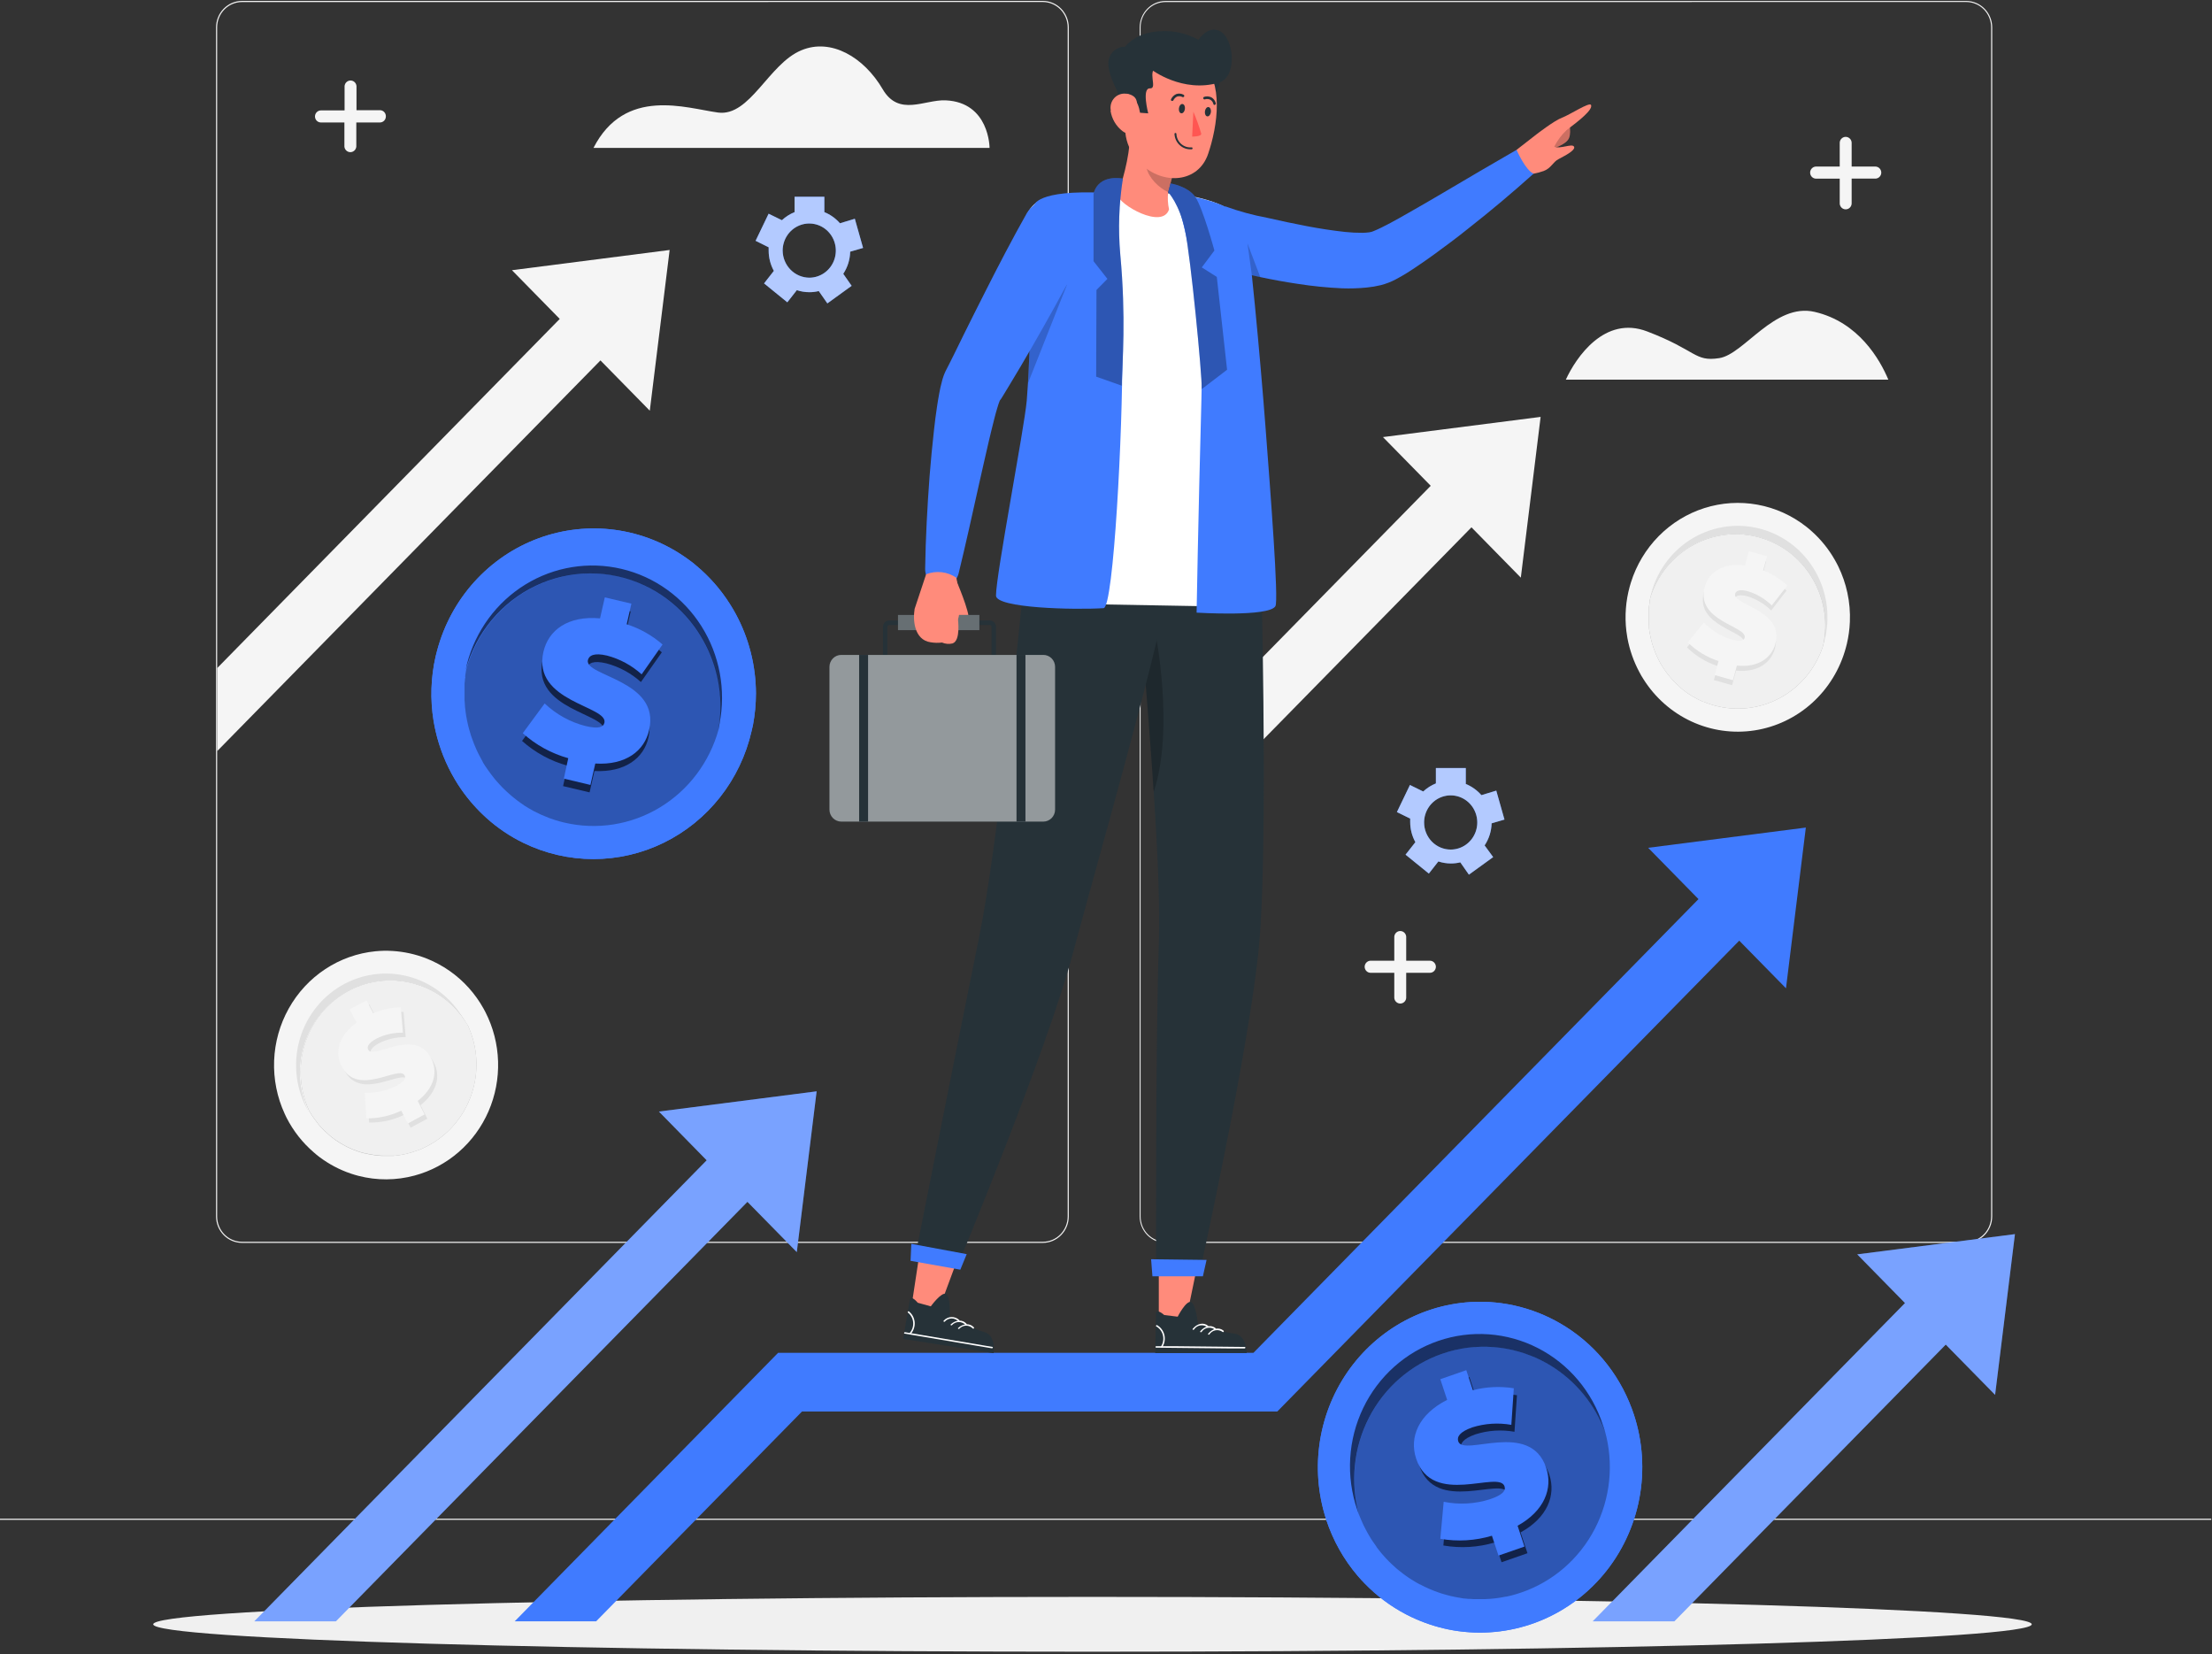 <svg width="551" height="412" viewBox="0 0 551 412" fill="none" xmlns="http://www.w3.org/2000/svg">
<rect x="0" y="0" width="551" height="412" fill="#333333" stroke="none"/>
<path d="M489.788 309.541H290.354C288.64 309.538 286.996 308.843 285.784 307.607C284.572 306.372 283.89 304.697 283.887 302.95V6.813C283.893 5.068 284.576 3.396 285.788 2.163C287 0.93 288.641 0.236 290.354 0.233H489.788C491.5 0.236 493.142 0.93 494.353 2.163C495.565 3.396 496.249 5.068 496.255 6.813V302.95C496.252 304.697 495.57 306.372 494.357 307.607C493.145 308.843 491.502 309.538 489.788 309.541ZM290.354 0.515C289.538 0.509 288.729 0.667 287.974 0.981C287.218 1.295 286.531 1.757 285.951 2.343C285.372 2.928 284.912 3.624 284.597 4.392C284.283 5.159 284.12 5.982 284.118 6.813V302.95C284.118 304.623 284.771 306.228 285.932 307.412C287.093 308.595 288.668 309.26 290.31 309.26H489.788C491.43 309.26 493.004 308.595 494.165 307.412C495.327 306.228 495.979 304.623 495.979 302.95V6.813C495.979 5.14 495.327 3.535 494.165 2.352C493.004 1.168 491.43 0.503 489.788 0.503L290.354 0.515Z" fill="#F0F0F0"/>
<path d="M259.761 309.541H60.284C58.569 309.538 56.926 308.843 55.714 307.607C54.502 306.372 53.819 304.697 53.816 302.95V6.814C53.819 5.066 54.502 3.392 55.714 2.156C56.926 0.921 58.569 0.225 60.284 0.222H259.761C261.476 0.225 263.119 0.921 264.331 2.156C265.543 3.392 266.226 5.066 266.229 6.814V302.95C266.226 304.697 265.543 306.372 264.331 307.607C263.119 308.843 261.476 309.538 259.761 309.541ZM60.284 0.515C58.644 0.515 57.07 1.178 55.91 2.359C54.749 3.54 54.095 5.142 54.092 6.814V302.95C54.092 304.624 54.745 306.229 55.906 307.412C57.067 308.595 58.642 309.26 60.284 309.26H259.761C261.403 309.26 262.978 308.595 264.139 307.412C265.3 306.229 265.953 304.624 265.953 302.95V6.814C265.953 5.14 265.3 3.535 264.139 2.352C262.978 1.168 261.403 0.503 259.761 0.503L60.284 0.515Z" fill="#F0F0F0"/>
<path d="M550.806 378.233H-1V378.514H550.806V378.233Z" fill="#F0F0F0"/>
<path d="M383.763 103.827L378.83 143.859L344.485 108.855L383.763 103.827Z" fill="#F5F5F5"/>
<path d="M304.756 194.295L374.217 123.5L364.075 113.152L304.756 173.621V194.295Z" fill="#F5F5F5"/>
<path d="M120.927 252.087C122.862 255.876 123.935 260.061 124.068 264.332C124.201 268.602 123.389 272.848 121.694 276.755C119.998 280.662 117.461 284.13 114.272 286.902C111.083 289.675 107.322 291.68 103.269 292.771C98.694 294.005 93.885 294.032 89.297 292.849C88.657 292.681 88.006 292.489 87.377 292.276C84.576 291.327 81.939 289.934 79.563 288.148C79.1 287.799 78.636 287.428 78.195 287.023C75.384 284.622 73.066 281.679 71.375 278.362C71.22 278.047 71.066 277.732 70.922 277.406C69.014 273.275 68.108 268.736 68.281 264.174C68.453 259.611 69.699 255.157 71.913 251.188C74.128 247.219 77.246 243.85 81.005 241.366C84.764 238.881 89.054 237.354 93.513 236.913C94.186 236.846 94.859 236.812 95.533 236.789C98.449 236.732 101.356 237.134 104.152 237.982C104.77 238.173 105.377 238.375 105.973 238.6C108.113 239.423 110.147 240.507 112.032 241.828C115.499 244.261 118.379 247.464 120.452 251.198C120.607 251.468 120.772 251.772 120.927 252.087Z" fill="#F5F5F5"/>
<path d="M116.413 255.664C116.126 255.169 115.828 254.685 115.508 254.213C114.103 252.126 112.364 250.293 110.365 248.791C108.361 247.292 106.122 246.151 103.744 245.417C103.138 245.215 102.523 245.046 101.901 244.91C98.999 244.25 95.997 244.189 93.072 244.731C92.328 244.864 91.591 245.037 90.864 245.248C87.765 246.159 84.895 247.743 82.453 249.892C80.01 252.04 78.053 254.702 76.715 257.694C75.377 260.686 74.691 263.937 74.702 267.225C74.714 270.513 75.424 273.76 76.782 276.742L76.286 275.82C74.927 273.163 74.095 270.26 73.837 267.276C73.579 264.291 73.901 261.285 74.783 258.427C75.666 255.569 77.092 252.917 78.98 250.621C80.868 248.325 83.181 246.43 85.788 245.045C88.394 243.661 91.243 242.813 94.171 242.55C97.099 242.287 100.049 242.615 102.853 243.514C105.657 244.413 108.26 245.867 110.512 247.791C112.765 249.716 114.624 252.073 115.983 254.73C116.115 255.034 116.259 255.394 116.413 255.664Z" fill="#E0E0E0"/>
<g opacity="0.3">
<path d="M106.447 285.426C106.216 285.549 105.984 285.673 105.741 285.786C105.498 285.909 105.266 286.022 105.013 286.123L104.836 286.202C104.56 286.325 104.295 286.427 104.03 286.528H103.92C103.052 286.86 102.163 287.134 101.26 287.349C100.962 287.417 100.653 287.495 100.355 287.54C99.748 287.664 99.141 287.754 98.523 287.821L97.927 287.878H97.607H97.133C96.89 287.878 96.647 287.878 96.393 287.878C96.14 287.878 95.764 287.878 95.444 287.878C95.124 287.878 94.815 287.878 94.506 287.821C94.197 287.765 93.987 287.821 93.734 287.754L93.226 287.686L92.818 287.63L92.354 287.551L91.593 287.405L90.942 287.248H90.798L89.871 287L89.01 286.719L88.503 286.528L87.995 286.337L87.509 286.134L86.991 285.898L86.494 285.662L86.008 285.414C85.677 285.246 85.346 285.066 85.015 284.863L84.618 284.627C84.287 284.425 83.978 284.222 83.658 283.997L83.216 283.682C82.742 283.345 82.278 282.974 81.837 282.557L81.484 282.242C81.219 282.006 80.965 281.781 80.722 281.534C80.468 281.286 80.225 281.028 79.983 280.769L79.652 280.409L79.497 280.229L79.155 279.835V279.768C79.024 279.622 78.903 279.468 78.791 279.307C78.649 279.142 78.516 278.969 78.394 278.789C78.261 278.621 78.14 278.441 78.018 278.261C77.897 278.081 77.82 277.979 77.731 277.833L77.544 277.552L77.301 277.158L76.97 276.596C75.611 273.614 74.901 270.367 74.89 267.079C74.878 263.791 75.565 260.539 76.903 257.547C78.241 254.555 80.198 251.894 82.64 249.745C85.083 247.597 87.952 246.013 91.052 245.102C91.778 244.891 92.515 244.718 93.259 244.584C96.184 244.043 99.186 244.104 102.088 244.764C102.711 244.9 103.326 245.069 103.931 245.27C106.31 246.005 108.549 247.146 110.553 248.645C112.552 250.147 114.29 251.979 115.696 254.066C116.016 254.539 116.314 255.022 116.601 255.517C119.036 260.872 119.338 266.981 117.445 272.559C115.551 278.137 111.609 282.749 106.447 285.426Z" fill="black"/>
</g>
<path d="M106.448 285.426C106.216 285.549 105.984 285.673 105.741 285.785C105.499 285.909 105.267 286.022 105.013 286.123L104.836 286.202C104.56 286.325 104.296 286.427 104.031 286.528H103.92C103.052 286.859 102.164 287.134 101.261 287.349C100.963 287.416 100.654 287.495 100.356 287.54C99.749 287.664 99.142 287.754 98.524 287.821H98.281H97.917H97.597H97.122C96.879 287.821 96.636 287.821 96.383 287.821C96.129 287.821 95.754 287.821 95.434 287.821C95.114 287.821 94.805 287.821 94.496 287.765C94.186 287.709 93.977 287.765 93.723 287.698L93.215 287.63L92.807 287.574L92.344 287.495L91.582 287.349L90.931 287.191H90.787L89.86 286.944L88.999 286.663L88.492 286.472L87.984 286.28L87.499 286.078L86.98 285.842L86.483 285.606L85.998 285.358C85.667 285.189 85.335 285.009 85.004 284.807L84.607 284.571C84.276 284.368 83.967 284.166 83.647 283.941L83.206 283.626C82.731 283.288 82.267 282.917 81.826 282.501L81.473 282.186C81.208 281.95 80.954 281.725 80.711 281.478C80.458 281.23 80.215 280.971 79.972 280.713L79.641 280.353L79.486 280.173L79.144 279.779V279.712C79.014 279.566 78.892 279.412 78.78 279.25C78.638 279.086 78.506 278.913 78.383 278.733C78.25 278.564 78.129 278.384 78.007 278.204C77.886 278.024 77.809 277.923 77.721 277.777L77.533 277.496L77.29 277.102L76.959 276.54C75.6 273.557 74.891 270.311 74.879 267.023C74.868 263.735 75.554 260.483 76.892 257.491C78.23 254.499 80.187 251.837 82.629 249.689C85.072 247.541 87.941 245.957 91.041 245.045C91.768 244.834 92.504 244.662 93.248 244.528C96.174 243.986 99.176 244.048 102.077 244.708C102.7 244.844 103.315 245.013 103.92 245.214C106.299 245.949 108.538 247.09 110.542 248.588C112.541 250.09 114.279 251.923 115.685 254.01C116.005 254.482 116.303 254.966 116.59 255.461C119.043 260.821 119.356 266.943 117.464 272.533C115.571 278.124 111.621 282.747 106.448 285.426Z" fill="#F0F0F0"/>
<path d="M104.748 275.235L106.459 278.609L102.276 280.859L100.643 277.653C97.928 278.968 94.951 279.626 91.946 279.577L91.538 273.188C94.272 273.301 96.989 272.697 99.429 271.433C101.415 270.376 101.901 269.577 101.536 268.857C100.179 266.192 89.794 274.425 85.766 266.54C84.022 263.166 84.993 258.959 89.496 255.686L87.819 252.39L92.001 250.141L93.646 253.38C95.826 252.452 98.17 251.989 100.532 252.019L101.062 258.296C98.77 258.255 96.501 258.768 94.44 259.792C92.388 260.916 92.045 261.827 92.421 262.559C93.712 265.101 104.108 256.935 108.092 264.684C109.791 267.913 108.931 271.973 104.748 275.235Z" fill="#E0E0E0"/>
<path d="M104.053 274.178L105.763 277.552L101.592 279.802L99.947 276.607C97.228 277.91 94.255 278.568 91.251 278.531L90.853 272.142C93.564 272.254 96.258 271.67 98.689 270.443C100.676 269.386 101.172 268.587 100.797 267.856C99.428 265.146 89.066 273.39 85.082 265.517C83.338 262.142 84.298 257.947 88.812 254.674L87.123 251.378L91.306 249.128L92.961 252.357C95.13 251.405 97.465 250.907 99.826 250.894L100.367 257.182C98.074 257.137 95.804 257.65 93.745 258.678C91.703 259.803 91.35 260.714 91.725 261.434C93.016 263.976 103.413 255.81 107.397 263.571C109.096 266.855 108.257 270.927 104.053 274.178Z" fill="#F5F5F5"/>
<path d="M459.78 161.372C458.34 166.665 455.428 171.421 451.395 175.065C447.361 178.708 442.38 181.085 437.051 181.906C431.722 182.728 426.273 181.96 421.363 179.696C416.452 177.431 412.29 173.767 409.378 169.144C409.014 168.571 408.672 168.019 408.352 167.378C406.932 164.731 405.931 161.873 405.383 158.909C405.284 158.324 405.195 157.784 405.118 157.143C404.68 153.433 404.966 149.672 405.957 146.075C406.045 145.737 406.145 145.4 406.255 145.062C407.62 140.704 409.996 136.745 413.181 133.521C416.366 130.296 420.266 127.901 424.551 126.539C428.836 125.176 433.38 124.885 437.799 125.692C442.218 126.498 446.381 128.378 449.936 131.171C450.466 131.587 450.984 132.026 451.481 132.487C453.663 134.468 455.525 136.788 456.999 139.36C457.319 139.922 457.628 140.484 457.915 141.08C458.93 143.164 459.69 145.366 460.177 147.638C460.694 150.022 460.901 152.465 460.795 154.904C460.719 156.739 460.468 158.563 460.045 160.348C459.957 160.697 459.868 161.034 459.78 161.372Z" fill="#F5F5F5"/>
<path d="M454.085 160.843C454.207 160.281 454.317 159.718 454.394 159.156C454.774 156.655 454.733 154.107 454.273 151.62C453.824 149.126 452.965 146.726 451.735 144.522C451.426 143.96 451.083 143.398 450.73 142.869C449.048 140.367 446.894 138.23 444.396 136.581C443.767 136.188 443.126 135.805 442.464 135.457C441.137 134.771 439.747 134.221 438.315 133.814C432.78 132.245 426.864 132.908 421.797 135.667C416.729 138.425 412.898 143.067 411.1 148.628C411.188 148.29 411.265 147.953 411.353 147.616C412.944 141.798 416.737 136.864 421.898 133.897C427.059 130.93 433.164 130.174 438.872 131.795C444.58 133.417 449.421 137.282 452.332 142.542C455.243 147.802 455.985 154.025 454.394 159.842L454.085 160.843Z" fill="#E0E0E0"/>
<g opacity="0.3">
<path d="M426.87 175.645L426.109 175.421L425.347 175.162L425.16 175.094L424.365 174.779H424.244C423.39 174.414 422.561 173.993 421.76 173.52C421.496 173.362 421.22 173.205 420.966 173.036C420.436 172.699 419.939 172.339 419.443 171.967L418.979 171.596L418.726 171.382L418.372 171.034C418.185 170.865 417.997 170.708 417.821 170.528L417.136 169.864C416.916 169.639 416.695 169.403 416.485 169.167C416.275 168.93 416.132 168.784 415.966 168.57C415.801 168.357 415.746 168.312 415.646 168.177L415.382 167.851L415.095 167.468C414.94 167.266 414.786 167.052 414.642 166.838C414.499 166.625 414.388 166.467 414.267 166.265L414.179 166.141L413.671 165.309L413.241 164.51C413.152 164.341 413.075 164.173 412.998 164.015C412.921 163.858 412.832 163.678 412.755 163.509C412.678 163.34 412.611 163.194 412.534 163.025C412.457 162.857 412.38 162.677 412.314 162.497L412.115 161.979C412.049 161.81 411.982 161.642 411.927 161.462C411.795 161.102 411.673 160.742 411.563 160.337L411.431 159.876C411.331 159.516 411.243 159.133 411.155 158.751C411.155 158.571 411.077 158.391 411.044 158.211C410.923 157.626 410.835 157.086 410.757 156.456C410.757 156.299 410.757 156.141 410.757 155.984C410.757 155.635 410.691 155.287 410.68 154.927C410.68 154.567 410.68 154.218 410.68 153.869V153.375C410.68 153.285 410.68 153.206 410.68 153.127C410.68 153.048 410.68 152.778 410.68 152.598C410.676 152.572 410.676 152.546 410.68 152.52C410.68 152.328 410.68 152.126 410.68 151.935L410.746 151.282C410.746 151.057 410.746 150.844 410.824 150.63C410.901 150.416 410.824 150.293 410.901 150.113C410.978 149.933 410.901 149.899 410.901 149.786C410.901 149.674 410.956 149.483 410.989 149.325L411.122 148.684C412.92 143.123 416.751 138.481 421.819 135.723C426.886 132.964 432.802 132.301 438.337 133.871C439.769 134.278 441.159 134.828 442.486 135.513C443.148 135.861 443.789 136.244 444.418 136.638C446.916 138.286 449.07 140.423 450.752 142.925C451.105 143.454 451.448 144.05 451.757 144.579C452.987 146.782 453.846 149.182 454.295 151.676C454.755 154.163 454.796 156.711 454.416 159.212C454.339 159.775 454.229 160.337 454.107 160.899C452.293 166.451 448.453 171.08 443.383 173.825C438.312 176.57 432.4 177.222 426.87 175.645Z" fill="black"/>
</g>
<path d="M426.87 175.645L426.109 175.421L425.347 175.162L425.16 175.094L424.365 174.779H424.244C423.39 174.414 422.561 173.993 421.76 173.52C421.496 173.362 421.22 173.205 420.966 173.036C420.436 172.699 419.939 172.339 419.443 171.967L419.244 171.81C419.147 171.741 419.055 171.666 418.968 171.585L418.714 171.371L418.372 171.034C418.185 170.865 417.997 170.708 417.821 170.528L417.136 169.864C416.916 169.639 416.695 169.403 416.485 169.167C416.275 168.93 416.132 168.784 415.966 168.57C415.801 168.357 415.746 168.312 415.646 168.177L415.382 167.851L415.095 167.468C414.94 167.266 414.786 167.052 414.642 166.838C414.499 166.625 414.388 166.467 414.267 166.265L414.179 166.141L413.671 165.309L413.241 164.51C413.152 164.341 413.075 164.173 412.998 164.015C412.921 163.858 412.832 163.678 412.755 163.509C412.678 163.34 412.611 163.194 412.534 163.025C412.457 162.857 412.38 162.677 412.314 162.497L412.115 161.979C412.049 161.81 411.982 161.642 411.927 161.462C411.795 161.102 411.673 160.742 411.563 160.337L411.431 159.876C411.331 159.516 411.243 159.133 411.155 158.751C411.155 158.571 411.077 158.391 411.044 158.211C410.923 157.626 410.835 157.086 410.757 156.456C410.757 156.299 410.757 156.141 410.757 155.984C410.757 155.635 410.691 155.287 410.68 154.927C410.68 154.567 410.68 154.218 410.68 153.869V153.375C410.68 153.285 410.68 153.206 410.68 153.127C410.68 153.048 410.68 152.778 410.68 152.598C410.676 152.572 410.676 152.546 410.68 152.52C410.68 152.328 410.68 152.126 410.68 151.935L410.746 151.282C410.746 151.057 410.746 150.844 410.824 150.63C410.901 150.416 410.824 150.293 410.901 150.113C410.978 149.933 410.901 149.899 410.901 149.786C410.901 149.674 410.956 149.483 410.989 149.325L411.122 148.684C412.92 143.123 416.751 138.481 421.819 135.723C426.886 132.964 432.802 132.301 438.337 133.871C439.769 134.278 441.159 134.828 442.486 135.513C443.148 135.861 443.789 136.244 444.418 136.638C446.916 138.286 449.07 140.423 450.752 142.925C451.105 143.454 451.448 144.05 451.757 144.579C452.987 146.782 453.846 149.182 454.295 151.676C454.755 154.163 454.796 156.711 454.416 159.212C454.339 159.775 454.229 160.337 454.107 160.899C452.293 166.451 448.453 171.08 443.383 173.825C438.312 176.57 432.4 177.222 426.87 175.645Z" fill="#F0F0F0"/>
<path d="M432.455 167.018L431.461 170.651L426.914 169.369L427.875 165.893C425.009 164.958 422.393 163.365 420.227 161.237L424.211 156.288C426.113 158.261 428.475 159.712 431.075 160.506C433.282 161.113 434.132 160.877 434.386 160.09C435.169 157.199 422.07 155.995 424.453 147.424C425.469 143.712 428.956 141.35 434.441 142.093L435.423 138.516L439.959 139.809L438.999 143.319C441.236 144.142 443.283 145.425 445.014 147.087L441.195 152.047C439.56 150.428 437.57 149.229 435.39 148.549C433.183 147.919 432.278 148.38 432.079 149.168C431.329 151.924 444.418 153.161 442.1 161.631C441.041 165.174 437.686 167.547 432.455 167.018Z" fill="#E0E0E0"/>
<path d="M432.653 165.77L431.66 169.403L427.113 168.121L428.073 164.634C425.206 163.706 422.589 162.116 420.425 159.988L424.42 155.039C426.317 157.014 428.675 158.466 431.273 159.257C433.481 159.865 434.33 159.628 434.584 158.841C435.368 155.95 422.279 154.747 424.652 146.176C425.667 142.464 429.154 140.102 434.65 140.844L435.622 137.267L440.168 138.561L439.197 142.07C441.436 142.896 443.486 144.178 445.223 145.838L441.327 150.787C439.692 149.168 437.702 147.969 435.522 147.289C433.315 146.659 432.41 147.121 432.211 147.908C431.461 150.664 444.55 151.901 442.232 160.371C441.239 163.925 437.884 166.298 432.653 165.77Z" fill="#F5F5F5"/>
<path d="M166.804 62.255L161.86 102.286L127.526 67.294L166.804 62.255Z" fill="#F5F5F5"/>
<path d="M54.114 187.051L157.258 81.927L147.116 71.591L54.114 166.377V187.051Z" fill="#F5F5F5"/>
<path d="M96.118 28.994C96.118 29.193 96.079 29.39 96.004 29.574C95.929 29.758 95.819 29.924 95.681 30.064C95.542 30.204 95.378 30.315 95.197 30.39C95.016 30.465 94.823 30.503 94.628 30.502H88.757V36.508C88.725 36.887 88.554 37.24 88.279 37.496C88.005 37.754 87.645 37.896 87.272 37.896C86.899 37.896 86.54 37.754 86.265 37.496C85.99 37.24 85.82 36.887 85.788 36.508V30.502H79.895C79.512 30.49 79.149 30.328 78.881 30.049C78.614 29.77 78.463 29.396 78.46 29.006C78.46 28.606 78.616 28.223 78.893 27.94C79.17 27.657 79.547 27.498 79.939 27.498H85.832V21.436C85.864 21.057 86.034 20.704 86.309 20.448C86.584 20.191 86.944 20.048 87.316 20.048C87.689 20.048 88.049 20.191 88.324 20.448C88.599 20.704 88.769 21.057 88.801 21.436V27.442H94.694C95.084 27.457 95.453 27.628 95.72 27.919C95.987 28.21 96.13 28.597 96.118 28.994Z" fill="#F5F5F5"/>
<path d="M468.62 42.976C468.62 43.175 468.581 43.371 468.506 43.555C468.431 43.739 468.321 43.905 468.182 44.045C468.044 44.186 467.88 44.296 467.699 44.371C467.518 44.447 467.325 44.484 467.13 44.483H461.236V50.489C461.254 50.699 461.229 50.91 461.162 51.109C461.096 51.309 460.989 51.491 460.85 51.647C460.71 51.801 460.541 51.925 460.352 52.01C460.163 52.095 459.958 52.138 459.752 52.138C459.546 52.138 459.341 52.095 459.152 52.01C458.963 51.925 458.794 51.801 458.654 51.647C458.515 51.491 458.408 51.309 458.342 51.109C458.275 50.91 458.25 50.699 458.268 50.489V44.494H452.374C451.982 44.494 451.606 44.335 451.329 44.053C451.051 43.77 450.896 43.387 450.896 42.987C450.898 42.588 451.055 42.206 451.332 41.925C451.609 41.642 451.983 41.483 452.374 41.48H458.268V35.473C458.3 35.095 458.47 34.742 458.745 34.485C459.02 34.228 459.379 34.085 459.752 34.085C460.125 34.085 460.484 34.228 460.759 34.485C461.034 34.742 461.204 35.095 461.236 35.473V41.48H467.13C467.521 41.48 467.897 41.637 468.175 41.916C468.454 42.196 468.614 42.577 468.62 42.976Z" fill="#F5F5F5"/>
<path d="M357.674 240.771C357.671 241.172 357.513 241.555 357.234 241.838C356.954 242.12 356.577 242.278 356.184 242.278H350.28V248.285C350.297 248.494 350.272 248.706 350.206 248.905C350.139 249.104 350.033 249.287 349.893 249.442C349.754 249.597 349.584 249.721 349.395 249.805C349.206 249.89 349.002 249.934 348.795 249.934C348.589 249.934 348.385 249.89 348.196 249.805C348.007 249.721 347.837 249.597 347.697 249.442C347.558 249.287 347.451 249.104 347.385 248.905C347.318 248.706 347.293 248.494 347.311 248.285V242.278H341.418C341.024 242.278 340.647 242.12 340.368 241.838C340.089 241.555 339.931 241.172 339.928 240.771C339.933 240.371 340.093 239.99 340.371 239.708C340.65 239.426 341.025 239.267 341.418 239.264H347.311V233.258C347.343 232.879 347.513 232.526 347.788 232.269C348.063 232.012 348.422 231.87 348.795 231.87C349.168 231.87 349.528 232.012 349.802 232.269C350.077 232.526 350.248 232.879 350.28 233.258V239.264H356.173C356.567 239.264 356.946 239.422 357.226 239.704C357.507 239.986 357.668 240.369 357.674 240.771Z" fill="#F5F5F5"/>
<path d="M470.375 94.548C468.278 89.554 462.981 80.218 452.033 77.676C442.023 75.347 434.452 88.249 428.25 89.194C422.048 90.138 422.732 87.293 410.305 82.546C399.689 78.474 392.57 89.047 390.043 94.548H470.375Z" fill="#F5F5F5"/>
<path d="M246.496 36.834C246.496 36.834 246.496 25.474 235.548 24.99C230.306 24.765 223.916 29.13 219.877 22.223C215.186 14.203 206.987 9.423 199.603 12.527C191.448 15.902 186.824 29.107 178.856 28.027C170.887 26.947 155.68 21.548 147.833 36.834H246.496Z" fill="#F5F5F5"/>
<path d="M272.133 411.358C401.348 411.358 506.098 408.301 506.098 404.53C506.098 400.76 401.348 397.703 272.133 397.703C142.917 397.703 38.167 400.76 38.167 404.53C38.167 408.301 142.917 411.358 272.133 411.358Z" fill="#F0F0F0"/>
<path d="M406.983 352.272C409.204 359.016 409.674 366.231 408.348 373.215C407.023 380.199 403.946 386.714 399.417 392.127C394.888 397.539 389.062 401.665 382.505 404.103C375.949 406.541 368.884 407.207 362 406.038C358.861 405.489 355.794 404.572 352.862 403.304C351.968 402.911 351.085 402.494 350.224 402.045C346.412 400.055 342.936 397.457 339.928 394.351C339.332 393.744 338.758 393.114 338.206 392.473C334.723 388.395 332.061 383.66 330.37 378.536C330.216 378.053 330.061 377.569 329.929 377.074C328.095 370.729 327.787 364.027 329.03 357.535C330.272 351.043 333.029 344.951 337.068 339.773C341.107 334.596 346.309 330.485 352.235 327.787C358.161 325.09 364.637 323.886 371.116 324.276C372.098 324.344 373.058 324.434 374.029 324.569C378.213 325.141 382.283 326.379 386.092 328.235C386.919 328.64 387.747 329.079 388.553 329.54C396.795 334.273 403.14 341.81 406.475 350.833C406.652 351.305 406.817 351.789 406.983 352.272Z" fill="#407BFF"/>
<path d="M406.983 352.272C409.204 359.016 409.674 366.231 408.348 373.215C407.023 380.199 403.946 386.714 399.417 392.127C394.888 397.539 389.062 401.665 382.505 404.103C375.949 406.541 368.884 407.207 362 406.038C358.861 405.489 355.794 404.572 352.862 403.304C351.968 402.911 351.085 402.494 350.224 402.045C346.412 400.055 342.936 397.457 339.928 394.351C339.332 393.744 338.758 393.114 338.206 392.473C334.723 388.395 332.061 383.66 330.37 378.536C330.216 378.053 330.061 377.569 329.929 377.074C328.095 370.729 327.787 364.027 329.03 357.535C330.272 351.043 333.029 344.951 337.068 339.773C341.107 334.596 346.309 330.485 352.235 327.787C358.161 325.09 364.637 323.886 371.116 324.276C372.098 324.344 373.058 324.434 374.029 324.569C378.213 325.141 382.283 326.379 386.092 328.235C386.919 328.64 387.747 329.079 388.553 329.54C396.795 334.273 403.14 341.81 406.475 350.833C406.652 351.305 406.817 351.789 406.983 352.272Z" fill="#407BFF"/>
<path opacity="0.6" d="M399.743 356.344C399.445 355.568 399.125 354.814 398.772 354.094C395.644 347.439 390.412 342.048 383.918 338.786C383.09 338.37 382.251 337.987 381.39 337.661C377.386 336.062 373.108 335.297 368.809 335.412C367.735 335.434 366.663 335.513 365.598 335.648C363.465 335.922 361.364 336.415 359.329 337.121C351.457 339.829 344.909 345.52 341.042 353.014C337.175 360.509 336.286 369.233 338.559 377.378L338.062 375.96C336.661 371.851 336.073 367.499 336.332 363.156C336.591 358.813 337.692 354.566 339.571 350.659C341.45 346.753 344.071 343.265 347.281 340.397C350.491 337.529 354.227 335.338 358.272 333.95C362.318 332.562 366.594 332.006 370.852 332.312C375.11 332.619 379.267 333.783 383.081 335.737C386.895 337.69 390.292 340.395 393.074 343.695C395.856 346.995 397.969 350.824 399.291 354.961C399.456 355.388 399.611 355.872 399.743 356.344Z" fill="black"/>
<g opacity="0.3">
<path d="M378.973 396.601C378.609 396.736 378.245 396.848 377.869 396.96L376.766 397.275L376.49 397.354L375.276 397.635H375.099C373.788 397.911 372.461 398.099 371.126 398.198C370.674 398.198 370.232 398.265 369.78 398.265C368.886 398.265 368.003 398.265 367.109 398.265L366.248 398.209H365.785L365.101 398.13C364.747 398.13 364.38 398.085 363.997 397.995C363.545 397.928 363.103 397.86 362.651 397.759C362.198 397.658 361.757 397.579 361.315 397.478C360.874 397.377 360.587 397.298 360.212 397.185L359.505 396.983L358.942 396.814L358.291 396.589L357.243 396.207C356.934 396.094 356.636 395.971 356.338 395.836L356.139 395.757C355.72 395.566 355.289 395.386 354.87 395.183C354.451 394.981 354.098 394.801 353.711 394.587H353.645L352.95 394.205L352.277 393.8L351.625 393.406L350.93 392.956L350.279 392.506L349.639 392.045C349.198 391.719 348.767 391.381 348.337 391.022L347.818 390.594C347.399 390.234 346.99 389.859 346.593 389.469L346.019 388.918C345.423 388.322 344.849 387.692 344.298 387.051L343.856 386.522C343.536 386.129 343.227 385.746 342.918 385.33V385.274C342.62 384.869 342.322 384.453 342.046 384.025L341.649 383.44L341.461 383.137C341.329 382.923 341.196 382.709 341.075 382.496L341.009 382.394C340.865 382.158 340.722 381.899 340.589 381.652C340.457 381.405 340.28 381.101 340.148 380.82C340.015 380.538 339.85 380.268 339.718 379.987C339.585 379.706 339.508 379.537 339.397 379.301C339.287 379.065 339.265 379.009 339.21 378.862C339.11 378.661 339.022 378.455 338.945 378.244L338.581 377.355C336.308 369.211 337.197 360.487 341.064 352.992C344.931 345.497 351.479 339.806 359.351 337.099C361.386 336.393 363.486 335.899 365.619 335.625C366.685 335.491 367.757 335.412 368.831 335.389C373.13 335.274 377.408 336.039 381.412 337.639C382.273 337.976 383.112 338.359 383.939 338.763C390.434 342.025 395.666 347.417 398.794 354.072C399.147 354.814 399.467 355.568 399.765 356.322C402.046 364.472 401.159 373.205 397.287 380.707C393.414 388.208 386.856 393.9 378.973 396.601Z" fill="black"/>
</g>
<g opacity="0.6">
<path d="M378.774 381.641L380.485 386.826L374.029 389.076L372.395 384.127C368.224 385.38 363.826 385.645 359.538 384.903L360.366 375.668C364.216 376.457 368.2 376.237 371.943 375.027C375.011 373.981 375.894 372.946 375.53 371.821C374.172 367.716 357.53 377.108 353.513 364.926C351.769 359.651 354.053 353.926 361.238 350.304L359.56 345.209L366.017 342.959L367.672 347.964C371.003 347.095 374.473 346.93 377.869 347.481L377.251 356.58C374.003 356.002 370.666 356.221 367.517 357.221C364.35 358.346 363.655 359.583 364.019 360.697C365.321 364.623 381.975 355.275 385.948 367.322C387.592 372.372 385.462 377.996 378.774 381.641Z" fill="black"/>
</g>
<path d="M378.024 379.987L379.735 385.173L373.268 387.422L371.634 382.473C367.462 383.723 363.064 383.985 358.777 383.238L359.616 374.015C363.463 374.794 367.441 374.573 371.182 373.373C374.261 372.316 375.144 371.281 374.769 370.168C373.411 366.051 356.769 375.454 352.752 363.262C351.008 357.986 353.304 352.261 360.477 348.639L358.777 343.488L365.245 341.238L366.889 346.232C370.221 345.369 373.69 345.204 377.086 345.748L376.468 354.859C373.22 354.284 369.885 354.499 366.734 355.489C363.567 356.614 362.872 357.851 363.247 358.976C364.538 362.902 381.192 353.543 385.165 365.601C386.831 370.674 384.712 376.287 378.024 379.987Z" fill="#407BFF"/>
<path d="M187.21 182.091C185.834 188.1 183.153 193.718 179.363 198.53C175.573 203.343 170.771 207.226 165.312 209.895C159.853 212.563 153.875 213.949 147.821 213.949C141.766 213.949 135.789 212.564 130.33 209.896C127.054 208.298 124.009 206.251 121.28 203.81C118.885 201.669 116.744 199.249 114.901 196.6C114.338 195.791 113.797 194.958 113.312 194.115C111.093 190.384 109.469 186.318 108.5 182.068C108.312 181.224 108.147 180.392 108.003 179.537C107.133 174.205 107.306 168.75 108.511 163.486C108.622 162.992 108.743 162.497 108.886 162.013C110.587 155.628 113.772 149.754 118.172 144.888C122.571 140.022 128.056 136.308 134.161 134.059C140.267 131.811 146.814 131.094 153.249 131.97C159.684 132.845 165.817 135.287 171.13 139.09C171.925 139.663 172.697 140.214 173.448 140.889C176.72 143.611 179.55 146.841 181.835 150.461C182.332 151.249 182.817 152.059 183.259 152.88C186.544 158.942 188.279 165.75 188.302 172.676C188.298 175.318 188.051 177.954 187.563 180.55C187.419 181.09 187.32 181.596 187.21 182.091Z" fill="#407BFF"/>
<path d="M187.21 182.091C185.834 188.1 183.153 193.718 179.363 198.53C175.573 203.343 170.771 207.226 165.312 209.895C159.853 212.563 153.875 213.949 147.821 213.949C141.766 213.949 135.789 212.564 130.33 209.896C127.054 208.298 124.009 206.251 121.28 203.81C118.885 201.669 116.744 199.249 114.901 196.6C114.338 195.791 113.797 194.958 113.312 194.115C111.093 190.384 109.469 186.318 108.5 182.068C108.312 181.224 108.147 180.392 108.003 179.537C107.133 174.205 107.306 168.75 108.511 163.486C108.622 162.992 108.743 162.497 108.886 162.013C110.587 155.628 113.772 149.754 118.172 144.888C122.571 140.022 128.056 136.308 134.161 134.059C140.267 131.811 146.814 131.094 153.249 131.97C159.684 132.845 165.817 135.287 171.13 139.09C171.925 139.663 172.697 140.214 173.448 140.889C176.72 143.611 179.55 146.841 181.835 150.461C182.332 151.249 182.817 152.059 183.259 152.88C186.544 158.942 188.279 165.75 188.302 172.676C188.298 175.318 188.051 177.954 187.563 180.55C187.419 181.09 187.32 181.596 187.21 182.091Z" fill="#407BFF"/>
<path opacity="0.6" d="M178.944 181.686C179.087 180.876 179.208 180.055 179.286 179.234C180.034 171.893 178.339 164.509 174.474 158.267C173.988 157.465 173.47 156.689 172.918 155.939C170.335 152.431 167.089 149.487 163.372 147.278C162.444 146.727 161.49 146.224 160.513 145.771C156.272 143.799 151.662 142.786 147 142.803C142.338 142.819 137.735 143.864 133.507 145.866C129.278 147.867 125.526 150.779 122.507 154.399C119.487 158.019 117.273 162.263 116.016 166.838C116.115 166.343 116.214 165.848 116.325 165.354C118.47 157.079 123.692 149.981 130.884 145.564C138.076 141.147 146.674 139.758 154.854 141.691C163.034 143.625 170.154 148.729 174.705 155.922C179.255 163.115 180.878 171.831 179.231 180.223C179.197 180.718 179.065 181.213 178.944 181.686Z" fill="black"/>
<g opacity="0.3">
<path d="M140.538 204.856C140.163 204.778 139.799 204.676 139.434 204.575L138.331 204.249L138.055 204.159L136.874 203.754L136.708 203.687C135.451 203.218 134.224 202.669 133.033 202.044C132.636 201.831 132.239 201.617 131.853 201.381C131.069 200.931 130.319 200.458 129.645 199.941L128.95 199.435L128.564 199.142L128.023 198.715C127.747 198.501 127.471 198.276 127.195 198.029C126.919 197.781 126.5 197.433 126.169 197.107C125.838 196.78 125.496 196.477 125.176 196.151C124.856 195.824 124.657 195.611 124.403 195.329C124.149 195.048 124.061 194.969 123.907 194.778C123.752 194.587 123.642 194.475 123.509 194.328L123.068 193.788L122.373 192.9C122.174 192.641 121.975 192.382 121.799 192.113L121.666 191.933C121.401 191.55 121.137 191.156 120.883 190.808C120.629 190.459 120.419 190.065 120.198 189.683V189.627C120.066 189.402 119.934 189.166 119.812 188.929C119.691 188.693 119.558 188.457 119.437 188.221L119.084 187.535C118.973 187.287 118.841 187.04 118.731 186.792L118.411 186.05C118.3 185.814 118.201 185.566 118.102 185.319C117.892 184.813 117.704 184.295 117.517 183.755L117.296 183.114C117.119 182.585 116.965 182.046 116.832 181.517C116.755 181.247 116.689 180.988 116.623 180.73C116.424 179.897 116.259 179.065 116.115 178.221L116.016 177.546C115.938 177.04 115.883 176.534 115.828 176.028V175.949C115.828 175.443 115.74 174.926 115.718 174.419V173.711V173.283C115.718 173.036 115.718 172.777 115.718 172.53V172.417C115.718 172.125 115.718 171.844 115.718 171.551C115.718 171.259 115.718 170.921 115.718 170.606C115.718 170.291 115.718 169.977 115.784 169.673C115.85 169.369 115.784 169.167 115.872 168.919C115.961 168.672 115.872 168.593 115.872 168.436C115.872 168.278 115.927 167.997 115.961 167.772C115.994 167.547 116.06 167.142 116.115 166.827C117.372 162.252 119.587 158.008 122.606 154.388C125.625 150.767 129.378 147.856 133.606 145.854C137.834 143.853 142.437 142.808 147.099 142.791C151.761 142.775 156.371 143.788 160.613 145.76C161.59 146.213 162.544 146.716 163.471 147.267C167.189 149.475 170.434 152.42 173.017 155.928C173.569 156.678 174.088 157.454 174.573 158.256C178.423 164.503 180.102 171.887 179.341 179.222C179.264 180.043 179.142 180.865 178.999 181.674C176.745 189.839 171.49 196.804 164.327 201.122C157.164 205.439 148.644 206.777 140.538 204.856Z" fill="black"/>
</g>
<g opacity="0.6">
<path d="M148.076 192.023L146.862 197.343L140.262 195.779L141.366 190.695C137.181 189.546 133.308 187.438 130.043 184.531L135.495 177.119C138.368 179.842 141.873 181.777 145.681 182.743C148.837 183.497 150.096 183.092 150.383 181.933C151.343 177.715 132.338 176.815 135.186 164.285C136.422 158.864 141.322 155.219 149.29 155.939L150.482 150.698L157.104 152.272L155.934 157.413C159.215 158.455 162.253 160.17 164.862 162.452L159.653 169.864C157.179 167.643 154.226 166.047 151.034 165.207C147.789 164.431 146.531 165.151 146.266 166.332C145.35 170.37 164.343 171.315 161.529 183.699C160.37 188.806 155.713 192.405 148.076 192.023Z" fill="black"/>
</g>
<path d="M148.285 190.155L147.071 195.487L140.449 193.912L141.553 188.828C137.358 187.664 133.481 185.536 130.219 182.608L135.671 175.196C138.544 177.919 142.049 179.854 145.857 180.82C149.013 181.562 150.271 181.157 150.558 180.01C151.518 175.78 132.514 174.881 135.362 162.35C136.598 156.929 141.498 153.285 149.466 154.004L150.658 148.774L157.279 150.338L156.109 155.478C159.391 156.521 162.429 158.235 165.038 160.517L159.829 167.941C157.359 165.711 154.405 164.111 151.209 163.273C147.965 162.508 146.707 163.273 146.442 164.398C145.526 168.424 164.519 169.369 161.705 181.753C160.579 186.983 155.878 190.628 148.285 190.155Z" fill="#407BFF"/>
<path d="M462.627 312.398L474.523 324.524L396.752 403.788H417.058L484.677 334.872L496.971 347.391L501.915 307.359L462.627 312.398Z" fill="#407BFF"/>
<g opacity="0.3">
<path d="M462.627 312.398L474.523 324.524L396.752 403.788H417.058L484.677 334.872L496.971 347.391L501.915 307.359L462.627 312.398Z" fill="white"/>
</g>
<path d="M164.133 276.832L176.03 288.969L63.362 403.788H83.658L186.183 299.317L198.478 311.836L203.422 271.793L164.133 276.832Z" fill="#407BFF"/>
<g opacity="0.3">
<path d="M164.133 276.832L176.03 288.969L63.362 403.788H83.658L186.183 299.317L198.478 311.836L203.422 271.793L164.133 276.832Z" fill="white"/>
</g>
<path d="M211.776 62.682L214.988 61.748L212.935 54.482L209.227 55.607C208.165 54.382 206.834 53.43 205.342 52.829V49.005H197.926V52.829C196.762 53.299 195.693 53.981 194.769 54.842L191.458 53.223L188.214 59.971L191.47 61.591C191.47 61.861 191.47 62.142 191.47 62.412C191.47 64.18 191.915 65.919 192.761 67.463L190.322 70.578L196.116 75.291L198.488 72.265C199.504 72.601 200.566 72.772 201.634 72.772C202.414 72.77 203.192 72.676 203.951 72.49L206.092 75.561L212.14 71.186L210.054 68.194C211.135 66.563 211.733 64.65 211.776 62.682ZM194.957 62.412C194.957 61.08 195.344 59.777 196.069 58.669C196.794 57.56 197.825 56.695 199.032 56.183C200.239 55.67 201.567 55.533 202.85 55.789C204.133 56.045 205.313 56.682 206.241 57.62C207.17 58.559 207.805 59.756 208.066 61.061C208.328 62.367 208.205 63.722 207.712 64.956C207.219 66.19 206.379 67.248 205.297 67.996C204.216 68.745 202.941 69.15 201.634 69.161C199.873 69.158 198.185 68.448 196.935 67.184C195.685 65.921 194.974 64.206 194.957 62.412Z" fill="#407BFF"/>
<path opacity="0.6" d="M211.776 62.682L214.988 61.748L212.935 54.482L209.227 55.607C208.165 54.382 206.834 53.43 205.342 52.829V49.005H197.926V52.829C196.762 53.299 195.693 53.981 194.769 54.842L191.458 53.223L188.214 59.971L191.47 61.591C191.47 61.861 191.47 62.142 191.47 62.412C191.47 64.18 191.915 65.919 192.761 67.463L190.322 70.578L196.116 75.291L198.488 72.265C199.504 72.601 200.566 72.772 201.634 72.772C202.414 72.77 203.192 72.676 203.951 72.49L206.092 75.561L212.14 71.186L210.054 68.194C211.135 66.563 211.733 64.65 211.776 62.682ZM194.957 62.412C194.957 61.08 195.344 59.777 196.069 58.669C196.794 57.56 197.825 56.695 199.032 56.183C200.239 55.67 201.567 55.533 202.85 55.789C204.133 56.045 205.313 56.682 206.241 57.62C207.17 58.559 207.805 59.756 208.066 61.061C208.328 62.367 208.205 63.722 207.712 64.956C207.219 66.19 206.379 67.248 205.297 67.996C204.216 68.745 202.941 69.15 201.634 69.161C199.873 69.158 198.185 68.448 196.935 67.184C195.685 65.921 194.974 64.206 194.957 62.412Z" fill="white"/>
<path d="M371.557 205.048L374.758 204.114L372.716 196.904L369.008 198.029C367.946 196.804 366.615 195.852 365.123 195.251V191.28H357.674V195.104C356.509 195.572 355.439 196.254 354.517 197.118L351.207 195.498L347.962 202.247L351.273 203.867C351.273 204.137 351.273 204.406 351.273 204.688C351.268 206.457 351.713 208.197 352.564 209.738L350.114 212.854L355.919 217.567L358.292 214.541C359.308 214.876 360.369 215.047 361.437 215.047C362.218 215.045 362.995 214.951 363.755 214.766L365.896 217.837L371.943 213.461L369.813 210.548C370.9 208.923 371.505 207.013 371.557 205.048ZM354.738 204.778C354.749 203.448 355.145 202.151 355.877 201.05C356.609 199.948 357.643 199.092 358.851 198.588C360.059 198.085 361.386 197.956 362.665 198.218C363.944 198.48 365.119 199.122 366.042 200.062C366.964 201.002 367.594 202.2 367.851 203.504C368.109 204.808 367.982 206.16 367.488 207.391C366.993 208.622 366.153 209.676 365.073 210.422C363.992 211.168 362.72 211.572 361.415 211.583C360.536 211.59 359.665 211.419 358.851 211.08C358.038 210.741 357.299 210.24 356.677 209.606C356.056 208.973 355.564 208.22 355.231 207.391C354.898 206.562 354.731 205.673 354.738 204.778Z" fill="#407BFF"/>
<path opacity="0.6" d="M371.557 205.048L374.758 204.114L372.716 196.904L369.008 198.029C367.946 196.804 366.615 195.852 365.123 195.251V191.28H357.674V195.104C356.509 195.572 355.439 196.254 354.517 197.118L351.207 195.498L347.962 202.247L351.273 203.867C351.273 204.137 351.273 204.406 351.273 204.688C351.268 206.457 351.713 208.197 352.564 209.738L350.114 212.854L355.919 217.567L358.292 214.541C359.308 214.876 360.369 215.047 361.437 215.047C362.218 215.045 362.995 214.951 363.755 214.766L365.896 217.837L371.943 213.461L369.813 210.548C370.9 208.923 371.505 207.013 371.557 205.048ZM354.738 204.778C354.749 203.448 355.145 202.151 355.877 201.05C356.609 199.948 357.643 199.092 358.851 198.588C360.059 198.085 361.386 197.956 362.665 198.218C363.944 198.48 365.119 199.122 366.042 200.062C366.964 201.002 367.594 202.2 367.851 203.504C368.109 204.808 367.982 206.16 367.488 207.391C366.993 208.622 366.153 209.676 365.073 210.422C363.992 211.168 362.72 211.572 361.415 211.583C360.536 211.59 359.665 211.419 358.851 211.08C358.038 210.741 357.299 210.24 356.677 209.606C356.056 208.973 355.564 208.22 355.231 207.391C354.898 206.562 354.731 205.673 354.738 204.778Z" fill="white"/>
<path d="M449.826 206.105L444.881 246.136L433.238 234.27L318.165 351.541H199.769L148.495 403.788H128.211L193.821 336.919H312.227L423.085 223.922L410.548 211.144L449.826 206.105Z" fill="#407BFF"/>
<path d="M288.654 312.229V328.955L295.276 329.495L298.521 313.838L288.654 312.229Z" fill="#FF8B7B"/>
<path d="M293.355 327.921C293.355 327.921 295.441 323.837 296.666 324.276C297.891 324.715 298.399 329.664 298.399 329.664C298.399 329.664 305.021 331.914 306.941 332.06C308.861 332.206 310.318 333.252 310.561 336.975H287.749C287.749 336.975 287.904 328.584 287.948 327.144C287.992 325.705 290 327.504 290 327.504L293.355 327.921Z" fill="#263238"/>
<path d="M288.003 330.327C288.413 330.556 288.773 330.869 289.061 331.245C289.348 331.621 289.557 332.054 289.673 332.515C289.79 332.977 289.813 333.458 289.74 333.93C289.667 334.401 289.5 334.851 289.25 335.254C289.235 335.274 289.225 335.297 289.22 335.321C289.214 335.345 289.214 335.37 289.218 335.394C289.222 335.419 289.232 335.442 289.246 335.463C289.259 335.483 289.277 335.5 289.297 335.514C289.318 335.527 289.341 335.536 289.365 335.539C289.389 335.543 289.414 335.542 289.437 335.535C289.461 335.529 289.483 335.517 289.502 335.502C289.521 335.487 289.536 335.467 289.548 335.445C289.824 335.006 290.01 334.514 290.094 334C290.177 333.485 290.157 332.958 290.034 332.452C289.911 331.946 289.688 331.47 289.379 331.054C289.069 330.639 288.68 330.292 288.234 330.035C288.047 329.923 287.826 330.238 288.014 330.35L288.003 330.327Z" fill="white"/>
<path d="M287.97 335.636L305.859 335.827H310.02C310.252 335.827 310.307 335.456 310.075 335.456L292.175 335.265H288.014C287.782 335.265 287.738 335.636 288.014 335.636H287.97Z" fill="white"/>
<path d="M297.417 331.126C297.588 330.857 297.812 330.626 298.075 330.448C298.337 330.27 298.633 330.149 298.943 330.092C299.253 330.035 299.572 330.044 299.879 330.117C300.186 330.19 300.475 330.327 300.728 330.519C300.893 330.665 301.114 330.339 300.948 330.204C299.778 329.225 298.178 329.641 297.108 330.935C296.953 331.126 297.24 331.317 297.406 331.126H297.417Z" fill="white"/>
<path d="M299.303 331.722C299.477 331.455 299.702 331.226 299.965 331.05C300.228 330.875 300.523 330.755 300.833 330.699C301.143 330.644 301.461 330.653 301.767 330.726C302.073 330.799 302.361 330.935 302.614 331.126C302.791 331.272 303.012 330.946 302.835 330.811C301.665 329.821 300.065 330.249 298.994 331.542C298.84 331.733 299.127 331.913 299.292 331.722H299.303Z" fill="white"/>
<path d="M301.257 332.33C301.43 332.062 301.656 331.834 301.919 331.658C302.182 331.482 302.477 331.362 302.787 331.307C303.096 331.251 303.414 331.26 303.72 331.333C304.026 331.407 304.315 331.543 304.568 331.733C304.744 331.868 304.965 331.553 304.788 331.407C303.619 330.429 302.018 330.856 300.959 332.15C300.793 332.341 301.08 332.521 301.246 332.33H301.257Z" fill="white"/>
<path d="M284.67 146.468C284.858 149.449 284.46 158.616 284.858 163.531C285.597 172.912 286.601 185.071 287.396 197.275C288.323 211.38 288.985 225.496 288.654 235.305C287.804 260.466 287.992 317.505 287.992 317.505H298.708C298.708 317.505 311.289 260.815 313.64 235.305C315.604 214.147 314.567 159.651 314.236 146.446L284.67 146.468Z" fill="#263238"/>
<path opacity="0.2" d="M284.836 163.531C285.575 172.912 286.58 185.071 287.374 197.275C292.649 181.371 287.749 157.334 287.749 157.334L284.836 163.531Z" fill="black"/>
<path d="M287.064 317.865H299.635L300.551 313.782L286.733 313.613L287.064 317.865Z" fill="#407BFF"/>
<path d="M229.511 309.114L227.006 325.637L233.473 327.201L239.024 312.23L229.511 309.114Z" fill="#FF8B7B"/>
<path d="M231.862 325.345C231.862 325.345 234.533 321.644 235.681 322.263C236.829 322.881 236.586 327.887 236.586 327.887C236.586 327.887 242.843 331.171 244.675 331.587C246.507 332.003 247.832 333.297 247.512 337.009L224.965 333.454C224.965 333.454 226.377 325.187 226.631 323.77C226.885 322.353 228.607 324.445 228.607 324.445L231.862 325.345Z" fill="#263238"/>
<path d="M226.157 326.897C226.524 327.188 226.829 327.551 227.054 327.966C227.279 328.381 227.418 328.838 227.463 329.31C227.509 329.782 227.459 330.258 227.318 330.709C227.177 331.161 226.947 331.578 226.642 331.936C226.499 332.127 226.753 332.363 226.907 332.161C227.247 331.771 227.505 331.314 227.665 330.819C227.825 330.324 227.885 329.801 227.839 329.281C227.794 328.762 227.645 328.258 227.401 327.799C227.157 327.341 226.824 326.938 226.422 326.616C226.256 326.469 225.991 326.751 226.157 326.897Z" fill="white"/>
<path d="M225.329 332.138L242.987 335.108L247.092 335.794C247.324 335.794 247.423 335.479 247.192 335.445L229.534 332.465L225.428 331.778C225.197 331.778 225.097 332.093 225.329 332.138Z" fill="white"/>
<path d="M235.339 329.146C235.55 328.906 235.808 328.713 236.095 328.578C236.383 328.443 236.694 328.37 237.011 328.363C237.327 328.355 237.642 328.414 237.935 328.535C238.228 328.657 238.494 328.838 238.716 329.068C238.859 329.236 239.124 328.955 238.981 328.787C238.719 328.528 238.409 328.327 238.069 328.193C237.729 328.059 237.366 327.996 237.002 328.007C236.638 328.019 236.279 328.105 235.948 328.26C235.617 328.415 235.32 328.636 235.074 328.91C234.886 329.079 235.151 329.315 235.339 329.146Z" fill="white"/>
<path d="M237.115 330.035C237.327 329.795 237.584 329.602 237.872 329.467C238.159 329.332 238.471 329.259 238.787 329.251C239.103 329.244 239.418 329.303 239.711 329.424C240.005 329.545 240.27 329.726 240.492 329.956C240.636 330.125 240.901 329.844 240.757 329.675C239.742 328.55 238.097 328.696 236.85 329.81C236.663 329.979 236.928 330.204 237.115 330.035Z" fill="white"/>
<path d="M238.947 330.935C239.16 330.695 239.419 330.502 239.708 330.369C239.997 330.235 240.31 330.162 240.627 330.156C240.944 330.15 241.259 330.209 241.553 330.332C241.847 330.454 242.113 330.636 242.335 330.867C242.479 331.025 242.744 330.744 242.6 330.586C241.585 329.461 239.94 329.596 238.693 330.71C238.506 330.879 238.771 331.104 238.947 330.935Z" fill="white"/>
<path d="M267.233 237.487C260.611 262.232 238.362 315.66 238.362 315.66L227.801 313.793C227.801 313.793 238.837 258.161 243.869 233.528C248.438 211.29 253.46 160.213 255.082 145.006L290.508 148.257C288.621 161.282 272.729 216.982 267.233 237.487Z" fill="#263238"/>
<path d="M226.818 314.007L239.212 316.211L240.801 312.342L227.006 309.777L226.818 314.007Z" fill="#407BFF"/>
<path d="M253.018 145.006C252.875 146.592 256.053 150.158 257.609 150.225L312.602 151.204C314.258 151.282 316.2 150.079 316.145 148.437C315.582 128.562 311.035 60.196 309.523 55.888C307.636 50.591 297.174 48.678 292.605 48.262C285.388 47.766 278.147 47.766 270.93 48.262C267.409 48.431 264.198 48.746 261.527 49.083C260.567 49.204 259.64 49.521 258.803 50.015C257.965 50.508 257.234 51.17 256.653 51.958C256.072 52.747 255.653 53.647 255.421 54.604C255.189 55.562 255.149 56.557 255.303 57.531C256.49 65.137 257.263 72.805 257.62 80.499C257.62 80.881 257.62 81.241 257.62 81.624C257.742 84.211 257.863 86.764 257.874 89.295C257.874 89.79 257.874 90.307 257.874 90.802C257.676 116.481 254.398 129.09 253.018 145.006Z" fill="white"/>
<path d="M274.903 151.462C267.553 151.924 248.097 151.462 248.097 148.335C248.097 143.116 255.094 107.022 255.756 99.8C255.855 98.676 255.954 97.202 256.065 95.414C256.252 92.039 256.44 87.776 256.617 83.142C257.157 68.7 257.599 51.153 257.599 51.153C257.599 51.153 258.029 47.182 275.135 48.026C275.135 48.026 279.395 69.217 279.55 87.866C279.704 106.516 277.409 151.305 274.903 151.462Z" fill="#407BFF"/>
<path d="M292.561 48.262C292.561 48.262 300.098 68.587 299.27 99.373C298.443 130.159 298.068 152.576 298.068 152.576C298.068 152.576 316.123 153.701 317.701 150.967C318.551 149.471 316.465 122.623 315.273 106.887C313.915 88.969 311.19 59.544 310.163 56.012C308.419 49.904 292.561 48.262 292.561 48.262Z" fill="#407BFF"/>
<path d="M382.041 43.223C376.744 47.97 371.336 52.525 365.741 56.912C362.96 59.161 360.113 61.254 357.21 63.38C355.753 64.437 354.275 65.46 352.741 66.495C351.207 67.53 349.661 68.531 347.719 69.555C346.525 70.191 345.262 70.681 343.956 71.017C342.794 71.299 341.614 71.498 340.424 71.613C338.393 71.814 336.35 71.877 334.31 71.804C330.577 71.637 326.856 71.261 323.164 70.68C320.041 70.218 316.984 69.656 313.949 69.015L311.841 68.554C308.53 67.823 305.307 66.979 302.019 66.034L305.263 51.412C308.634 52.635 312.096 53.579 315.615 54.235C318.926 54.989 322.237 55.697 325.492 56.316C328.748 56.934 332.015 57.441 335.105 57.767C336.545 57.922 337.993 57.993 339.442 57.98C339.992 57.97 340.541 57.928 341.086 57.857C341.468 57.809 341.84 57.703 342.19 57.542C343.415 57.047 344.916 56.282 346.362 55.517C347.807 54.752 349.308 53.886 350.776 53.054C353.767 51.389 356.747 49.601 359.748 47.857C365.73 44.314 371.789 40.76 377.848 37.273L382.041 43.223Z" fill="#407BFF"/>
<path opacity="0.2" d="M313.949 69.06L311.841 68.599L310.737 60.612L313.949 69.06Z" fill="black"/>
<path d="M390.584 29.309C390.584 29.309 391.566 32.616 390.838 34.371C390.109 36.126 386.666 37.003 386.666 37.003C386.666 37.003 388.575 31.559 390.584 29.309Z" fill="#FF8B7B"/>
<path opacity="0.2" d="M390.584 29.309C390.584 29.309 391.566 32.616 390.838 34.371C390.109 36.126 386.666 37.003 386.666 37.003C386.666 37.003 388.575 31.559 390.584 29.309Z" fill="black"/>
<path d="M390.219 32.414C388.96 33.601 387.917 35.006 387.14 36.564C388.774 37.116 391.422 35.766 392.018 36.441C392.614 37.116 390.915 38.263 388.255 39.613C386.853 40.299 386.368 41.93 384.503 42.593C383.7 42.879 382.877 43.101 382.041 43.257C379.989 42.47 377.771 37.318 377.771 37.318L382.671 33.505C382.671 33.505 387.184 30.007 389.094 29.309C391.003 28.612 395.98 25.305 396.322 26.149C396.808 27.33 393.42 30.007 390.219 32.414Z" fill="#FF8B7B"/>
<path opacity="0.2" d="M265.842 70.758L256.075 95.414C256.263 92.039 256.45 87.776 256.627 83.142L265.842 70.758Z" fill="black"/>
<path d="M293.212 9.783C291.213 9.262 289.13 9.166 287.093 9.501C285.056 9.836 283.108 10.594 281.371 11.729C279.097 13.247 277.199 15.418 277.541 18.331C278.476 24.398 279.743 30.406 281.337 36.328L302.88 22.932C302.88 22.932 306.091 18.928 301.092 13.596C299.481 11.92 296.203 10.537 293.212 9.783Z" fill="#263238"/>
<path d="M291.203 52.143C290.892 50.737 290.817 49.288 290.983 47.857L292.031 43.932V43.853L285.774 36.879L281.469 32.054C281.712 37.127 280.2 43.302 278.401 48.589C278.721 50.939 289.57 57.238 291.203 52.143Z" fill="#FF8B7B"/>
<g opacity="0.2">
<path d="M292.031 43.932L290.982 47.857C288.61 46.733 286.137 44.325 285.586 41.739C285.199 39.871 286.038 38.139 286.778 38.049L292.031 43.932Z" fill="black"/>
</g>
<path d="M301.721 35.777C301.489 36.632 301.225 37.464 300.949 38.297C298.499 45.608 289.626 46.17 284.141 40.76C283.648 40.266 283.19 39.736 282.772 39.174C279.296 34.438 280.201 30.828 280.797 22.628C280.923 20.726 281.522 18.887 282.537 17.285C283.553 15.683 284.951 14.371 286.601 13.471C288.25 12.571 290.097 12.114 291.968 12.142C293.839 12.169 295.672 12.681 297.296 13.63C303.984 17.533 304.039 27.24 301.721 35.777Z" fill="#FF8B7B"/>
<path d="M286.811 17.33C286.811 17.33 294.602 23.281 303.652 20.57C308.243 19.198 307.47 9.603 303.862 7.747C300.915 6.229 298.52 9.918 298.52 9.918C295.567 8.271 292.209 7.533 288.853 7.792C282.783 8.062 280.266 11.628 280.266 11.628C279.353 11.604 278.458 11.892 277.724 12.447C276.991 13.001 276.46 13.79 276.216 14.687C275.399 17.51 278.423 22.898 278.423 22.898L286.811 17.33Z" fill="#263238"/>
<path d="M293.664 26.959C293.576 27.6 293.841 28.162 294.249 28.218C294.658 28.275 295.066 27.802 295.154 27.161C295.243 26.52 294.978 25.958 294.558 25.901C294.139 25.845 293.753 26.317 293.664 26.959Z" fill="#263238"/>
<path d="M296.633 37.183H296.854C296.916 37.175 296.973 37.142 297.012 37.091C297.051 37.041 297.07 36.977 297.063 36.913C297.061 36.881 297.052 36.85 297.037 36.821C297.022 36.793 297.001 36.768 296.976 36.748C296.952 36.728 296.923 36.713 296.892 36.705C296.862 36.697 296.83 36.695 296.799 36.699C296.332 36.741 295.862 36.685 295.417 36.536C294.971 36.387 294.561 36.148 294.209 35.833C293.857 35.517 293.572 35.132 293.37 34.701C293.168 34.27 293.054 33.802 293.035 33.325C293.033 33.293 293.024 33.262 293.009 33.233C292.994 33.205 292.973 33.18 292.948 33.16C292.923 33.14 292.895 33.125 292.864 33.117C292.834 33.108 292.802 33.106 292.77 33.111C292.708 33.12 292.651 33.153 292.612 33.203C292.573 33.253 292.554 33.317 292.561 33.381C292.618 34.431 293.076 35.417 293.837 36.128C294.598 36.838 295.602 37.217 296.633 37.183Z" fill="#263238"/>
<path d="M280.675 23.37C280.675 23.37 283.103 23.506 283.191 25.62C283.28 27.735 283.07 28.016 283.07 28.016L286.017 28.23C286.017 28.23 284.361 21.897 286.447 22.009C288.533 22.122 285.487 17.454 288.367 16.622C291.446 15.733 299.403 15.362 302.505 20.334C301.92 17.326 300.275 14.641 297.88 12.786C294.062 10.132 286.359 9.536 283.224 13.382C280.09 17.229 280.675 23.37 280.675 23.37Z" fill="#263238"/>
<path d="M276.624 27.555C276.931 29.604 278.017 31.446 279.648 32.684C281.855 34.292 283.842 32.538 284.063 29.939C284.217 27.611 283.279 23.967 280.752 23.382C280.191 23.266 279.61 23.294 279.062 23.464C278.515 23.634 278.017 23.941 277.615 24.356C277.213 24.772 276.919 25.283 276.759 25.843C276.6 26.404 276.58 26.996 276.702 27.566" fill="#FF8B7B"/>
<path d="M300.143 27.724C300.055 28.365 300.32 28.927 300.728 28.983C301.136 29.04 301.545 28.567 301.633 27.926C301.721 27.285 301.445 26.722 301.037 26.666C300.629 26.61 300.22 27.082 300.143 27.724Z" fill="#263238"/>
<path d="M302.493 26.16C302.44 26.148 302.39 26.121 302.35 26.084C302.309 26.047 302.279 25.999 302.261 25.946C302.216 25.71 302.12 25.487 301.981 25.293C301.842 25.098 301.662 24.937 301.455 24.822C301.04 24.639 300.575 24.611 300.142 24.743C300.102 24.757 300.06 24.763 300.018 24.761C299.976 24.758 299.935 24.747 299.897 24.728C299.859 24.709 299.825 24.683 299.797 24.651C299.769 24.619 299.747 24.581 299.734 24.54C299.709 24.458 299.715 24.369 299.752 24.292C299.789 24.215 299.854 24.155 299.932 24.124C300.529 23.935 301.173 23.975 301.742 24.237C302.014 24.389 302.251 24.596 302.441 24.846C302.631 25.096 302.769 25.382 302.846 25.688C302.86 25.728 302.865 25.771 302.862 25.814C302.858 25.857 302.846 25.898 302.827 25.936C302.807 25.974 302.78 26.008 302.747 26.034C302.715 26.061 302.677 26.081 302.636 26.093C302.596 26.128 302.546 26.152 302.493 26.16Z" fill="#263238"/>
<path d="M291.998 25.137C291.954 25.147 291.909 25.147 291.865 25.137C291.826 25.121 291.79 25.097 291.76 25.066C291.73 25.036 291.707 24.999 291.692 24.959C291.676 24.919 291.669 24.876 291.67 24.833C291.671 24.79 291.682 24.748 291.7 24.709C291.968 24.136 292.431 23.681 293.002 23.427C293.298 23.326 293.612 23.288 293.923 23.315C294.234 23.342 294.536 23.434 294.812 23.584C294.85 23.602 294.885 23.628 294.914 23.66C294.943 23.692 294.965 23.73 294.979 23.77C294.994 23.811 295 23.855 294.998 23.898C294.996 23.941 294.985 23.984 294.966 24.023C294.948 24.061 294.921 24.096 294.89 24.124C294.858 24.152 294.821 24.174 294.781 24.187C294.741 24.201 294.699 24.206 294.657 24.203C294.615 24.2 294.574 24.188 294.536 24.169C294.338 24.06 294.121 23.993 293.897 23.972C293.673 23.95 293.448 23.975 293.234 24.045C292.816 24.227 292.478 24.56 292.285 24.979C292.254 25.028 292.212 25.069 292.161 25.096C292.111 25.124 292.055 25.138 291.998 25.137Z" fill="#263238"/>
<path d="M297.262 27.825C298.025 29.601 298.681 31.422 299.226 33.28C299.326 34.045 296.964 34.022 296.964 34.022L297.262 27.825Z" fill="#FF5652"/>
<path d="M255.866 52.93C252.147 59.522 248.648 66.248 245.238 73.008C243.516 76.382 241.85 79.757 240.161 83.131L237.678 88.193L236.442 90.667L235.824 91.871L235.537 92.433C235.464 92.576 235.397 92.722 235.339 92.872L235.173 93.277L235.052 93.592L234.853 94.188L234.698 94.716C234.323 96.044 234.125 97.09 233.926 98.147C233.727 99.204 233.573 100.194 233.418 101.195C233.12 103.186 232.866 105.121 232.657 107.067C232.226 110.947 231.851 114.783 231.553 118.63C230.979 126.312 230.571 133.961 230.45 141.677C230.436 142.733 230.804 143.758 231.482 144.558C232.161 145.357 233.103 145.875 234.131 146.013C235.159 146.152 236.202 145.902 237.061 145.31C237.92 144.718 238.536 143.825 238.793 142.801C240.592 135.412 242.225 127.965 243.869 120.587C244.719 116.909 245.514 113.219 246.375 109.597C246.816 107.787 247.235 105.987 247.688 104.255C247.909 103.377 248.14 102.522 248.383 101.724C248.582 101.014 248.818 100.316 249.09 99.632C249.107 99.581 249.13 99.532 249.156 99.486C249.156 99.486 249.156 99.407 249.156 99.418V99.497V99.609C249.12 99.694 249.079 99.776 249.034 99.857L249.145 99.677L249.365 99.328L249.796 98.642L251.319 96.134L254.266 91.218C256.186 87.923 258.106 84.638 259.96 81.331C263.701 74.718 267.332 68.059 270.731 61.254C271.588 59.27 271.684 57.03 271.001 54.977C270.319 52.924 268.906 51.206 267.042 50.162C265.178 49.118 262.998 48.822 260.932 49.335C258.865 49.847 257.062 51.13 255.877 52.93H255.866Z" fill="#407BFF"/>
<path d="M221.047 163.16V156.108C221.047 155.991 221.092 155.88 221.173 155.798C221.254 155.715 221.363 155.669 221.477 155.669H225.241V154.544H221.488C221.079 154.544 220.686 154.71 220.396 155.006C220.106 155.301 219.943 155.701 219.943 156.119V163.16H221.047Z" fill="#263238"/>
<path d="M246.993 156.052V163.16H248.096V156.108C248.096 155.69 247.933 155.29 247.644 154.994C247.354 154.699 246.961 154.533 246.551 154.533H242.799V155.658H246.551C246.659 155.657 246.764 155.697 246.845 155.769C246.927 155.842 246.979 155.942 246.993 156.052Z" fill="#263238"/>
<path d="M262.818 166.085V201.628C262.818 202.422 262.509 203.183 261.958 203.744C261.408 204.305 260.661 204.62 259.883 204.62H209.547C208.769 204.617 208.024 204.301 207.474 203.741C206.924 203.18 206.614 202.421 206.611 201.628V166.085C206.614 165.293 206.925 164.535 207.475 163.976C208.025 163.418 208.77 163.104 209.547 163.104H259.883C260.268 163.103 260.649 163.179 261.005 163.328C261.361 163.477 261.685 163.696 261.958 163.973C262.231 164.25 262.447 164.579 262.595 164.941C262.742 165.304 262.818 165.692 262.818 166.085Z" fill="#263238"/>
<g opacity="0.5">
<path d="M262.818 166.085V201.628C262.818 202.422 262.509 203.183 261.958 203.744C261.408 204.305 260.661 204.62 259.883 204.62H209.547C208.769 204.617 208.024 204.301 207.474 203.741C206.924 203.18 206.614 202.421 206.611 201.628V166.085C206.614 165.293 206.925 164.535 207.475 163.976C208.025 163.418 208.77 163.104 209.547 163.104H259.883C260.268 163.103 260.649 163.179 261.005 163.328C261.361 163.477 261.685 163.696 261.958 163.973C262.231 164.25 262.447 164.579 262.595 164.941C262.742 165.304 262.818 165.692 262.818 166.085Z" fill="white"/>
</g>
<path d="M255.435 163.104H253.206V204.62H255.435V163.104Z" fill="#263238"/>
<path d="M216.235 163.104H214.006V204.62H216.235V163.104Z" fill="#263238"/>
<path d="M238.087 144.286C238.087 144.286 241.685 152.565 241.287 154.409C240.89 156.254 238.451 152.823 238.451 152.823L238.087 144.286Z" fill="#FF8B7B"/>
<path d="M243.958 153.15H223.685V156.94H243.958V153.15Z" fill="#263238"/>
<path opacity="0.3" d="M243.958 153.15H223.685V156.94H243.958V153.15Z" fill="white"/>
<path d="M230.692 143.026L227.889 151.462C227.326 153.869 234.963 157.39 237.91 155.309C240.238 153.678 238.23 143.892 238.23 143.892C237.136 143.137 235.879 142.663 234.566 142.512C233.253 142.361 231.923 142.538 230.692 143.026Z" fill="#FF8B7B"/>
<path d="M227.89 151.462C227.305 154.151 227.647 159.415 231.863 159.966C232.782 160.117 233.719 160.136 234.644 160.022C235.474 160.377 236.393 160.456 237.27 160.247C239.389 159.561 238.606 154.128 238.606 154.128L227.89 151.462Z" fill="#FF8B7B"/>
<path d="M279.703 44.483C279.703 44.483 273.7 43.178 272.397 48.262V65.055L275.852 69.453L273.126 72.22L273.049 93.805L279.427 96.055C279.56 90.049 280.531 79.273 279.052 63.335C278.503 57.047 278.722 50.715 279.703 44.483Z" fill="#407BFF"/>
<path opacity="0.3" d="M279.703 44.483C279.703 44.483 273.7 43.178 272.397 48.262V65.055L275.852 69.453L273.126 72.22L273.049 93.805L279.427 96.055C279.56 90.049 280.531 79.273 279.052 63.335C278.503 57.047 278.722 50.715 279.703 44.483Z" fill="black"/>
<path d="M290.982 47.857C290.982 47.857 293.797 50.771 295.198 57.429C296.6 64.088 299.436 93.209 299.348 96.91L305.66 92.084L303.1 68.959L299.359 66.597L302.504 62.39C302.504 62.39 299.613 51.772 297.748 49.061C295.882 46.35 291.567 45.687 291.567 45.687L290.982 47.857Z" fill="#407BFF"/>
<path opacity="0.3" d="M290.982 47.857C290.982 47.857 293.797 50.771 295.198 57.429C296.6 64.088 299.436 93.209 299.348 96.91L305.66 92.084L303.1 68.959L299.359 66.597L302.504 62.39C302.504 62.39 299.613 51.772 297.748 49.061C295.882 46.35 291.567 45.687 291.567 45.687L290.982 47.857Z" fill="black"/>
</svg>
